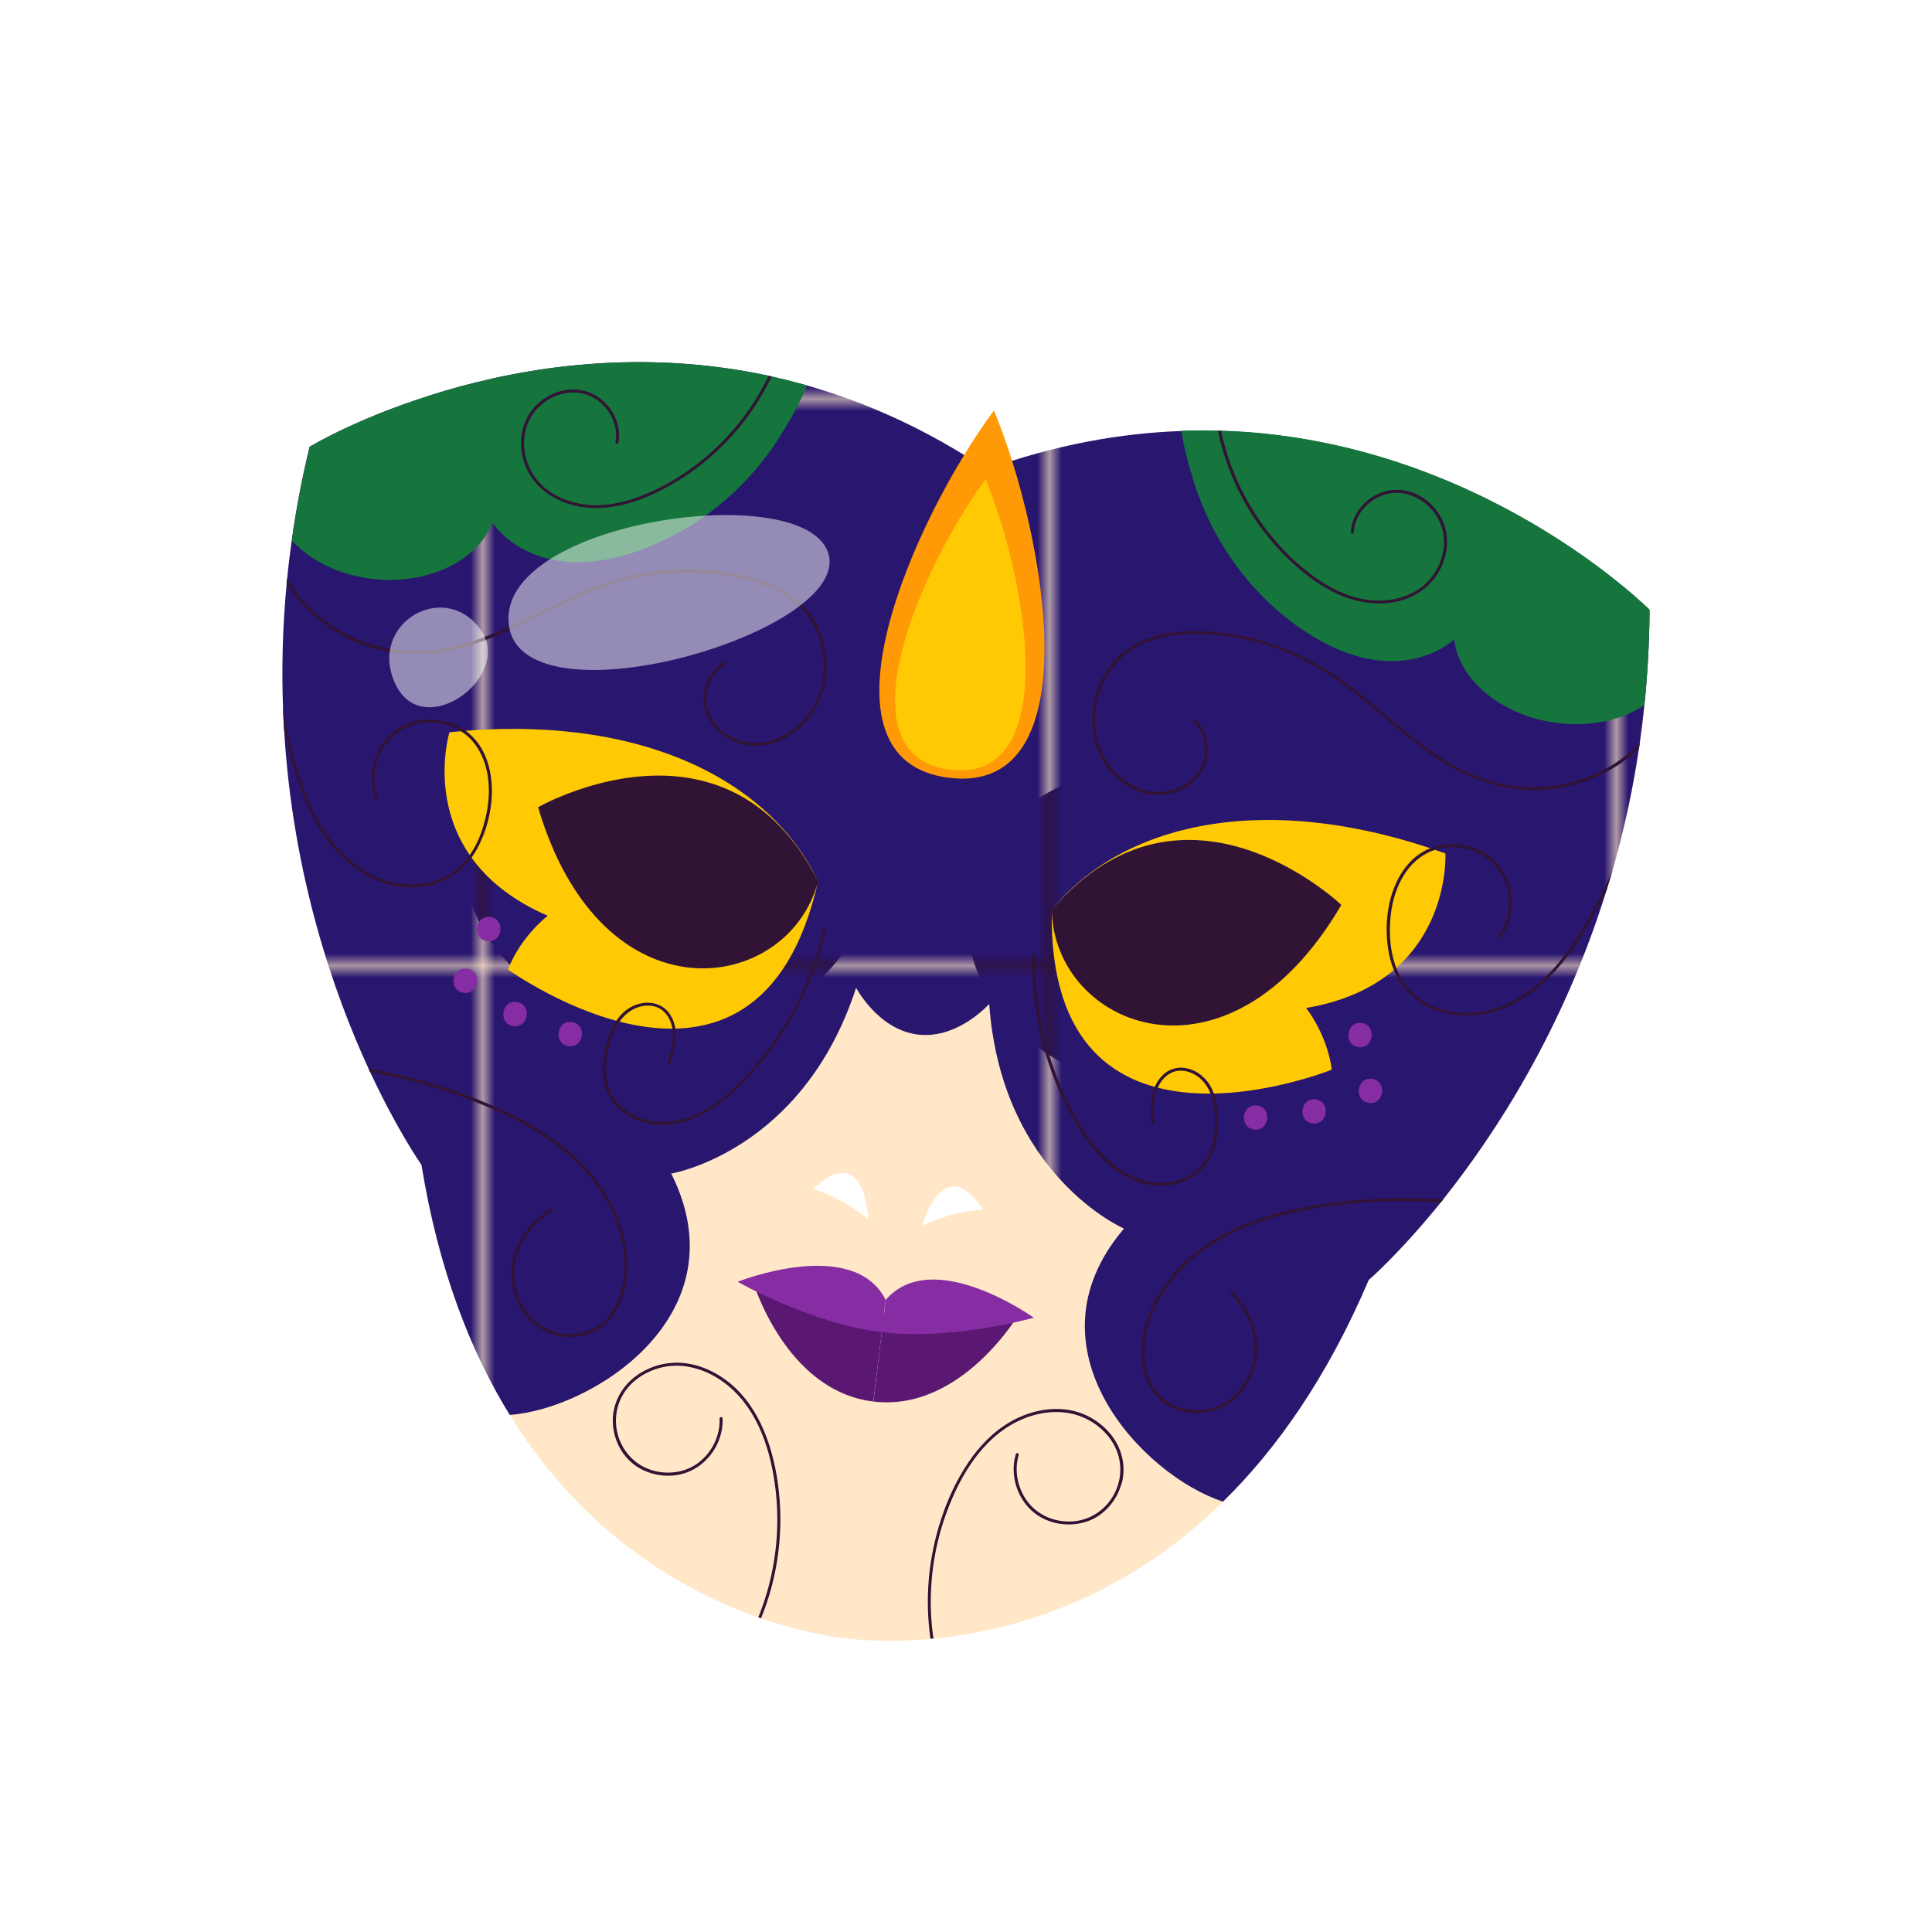 <?xml version="1.0" encoding="UTF-8"?><svg xmlns="http://www.w3.org/2000/svg" xmlns:xlink="http://www.w3.org/1999/xlink" viewBox="0 0 160.21 160.21"><defs><style>.cls-1{fill:none;}.cls-1,.cls-2,.cls-3,.cls-4,.cls-5,.cls-6,.cls-7,.cls-8,.cls-9,.cls-10,.cls-11{stroke-width:0px;}.cls-2{fill:url(#New_Pattern_Swatch_5);}.cls-12{isolation:isolate;}.cls-3{fill:#29166f;}.cls-4{fill:#5a1872;}.cls-5{fill:#311335;}.cls-6{fill:#15753c;}.cls-7{fill:#862da3;}.cls-8{fill:#fff;}.cls-9{fill:#ffe7c7;}.cls-10{fill:#ff9906;}.cls-11{fill:#ffc903;}.cls-13{mix-blend-mode:soft-light;opacity:.5;}</style><pattern id="New_Pattern_Swatch_5" x="0" y="0" width="46.37" height="46.37" patternTransform="translate(-617.47 -201.42)" patternUnits="userSpaceOnUse" viewBox="0 0 46.37 46.37"><rect class="cls-1" width="46.37" height="46.37"/><rect class="cls-3" x="0" y="0" width="46.37" height="46.37"/></pattern></defs><g class="cls-12"><g id="OBJECTS"><path class="cls-9" d="m136.79,50.58s-14.12-14.19-35.53-14.84c-.09,0-.17,0-.26,0-5.89-.15-12.33.73-19.17,3.2-6.05-4.05-12.09-6.44-17.84-7.71h0c-.08-.02-.17-.04-.25-.06-20.95-4.5-38.06,5.89-38.06,5.89-.91,3.78-1.51,7.44-1.86,10.96-.01.14-.03.27-.04.41-.34,3.58-.42,7.01-.3,10.28h0c.02.62.05,1.23.09,1.84.72,12.08,4.11,21.79,7,28.07.04.09.09.19.13.28,2.31,4.95,4.26,7.7,4.26,7.7,1.41,8.69,4.06,15.46,7.32,20.74,6.18,10.02,14.52,14.65,20.61,16.79.08.03.16.05.24.08,3.14,1.08,5.65,1.49,6.91,1.64s3.79.36,7.1.06c.08,0,.17-.02.25-.03,6.42-.61,15.63-3.11,24.03-11.35,4.43-4.34,8.63-10.28,12.08-18.38,0,0,2.56-2.2,5.99-6.45.06-.08.13-.16.19-.24,4.31-5.41,9.93-14.02,13.52-25.56.18-.58.36-1.17.53-1.76,0,0,0,0,0,0,.9-3.15,1.65-6.5,2.18-10.06h0c.02-.14.04-.27.06-.41.5-3.5.8-7.2.82-11.09Zm-92.16,16.34s15.57-8.92,23.22,6.15c-2.47,9.35-17.91,11.8-23.22-6.15Zm22.79,31.69s4-4.31,4.59,2.49c0,0-2.16-1.8-4.59-2.49Zm9.03,3.03c2.2-6.46,5.05-1.32,5.05-1.32-2.53.09-5.05,1.32-5.05,1.32Zm10.77-26.15s0-.01,0-.02c0-.01,0-.03,0-.04.02-.02.03-.04.05-.06,0,0,0,0,0,0,11.03-12.69,23.96-.34,23.96-.34-9.44,16.12-23.8,10.1-24.01.46Z"/><path class="cls-4" d="m72.42,116.22l.88-7.22-10.9-2.84s2.68,9.17,10.01,10.06Z"/><path class="cls-4" d="m73.3,109l-.87,7.22c7.33.89,12.13-7.36,12.13-7.36l-11.26.15Z"/><path class="cls-7" d="m61.17,106.29s6.08,3.47,11.94,4.18l.33-2.69c-2.71-5.3-12.27-1.49-12.27-1.49Z"/><path class="cls-7" d="m73.45,107.78l-.32,2.69c5.86.71,12.6-1.2,12.6-1.2,0,0-8.37-5.99-12.27-1.49Z"/><ellipse class="cls-5" cx="96.95" cy="77" rx="13.53" ry="16.78" transform="translate(8.8 163.94) rotate(-83.06)"/><ellipse class="cls-5" cx="55.21" cy="71.92" rx="13.53" ry="16.78" transform="translate(-22.86 118.03) rotate(-83.06)"/><path class="cls-2" d="m136.36,58.49h0c.26-2.54.41-5.18.43-7.91,0,0-14.12-14.19-35.54-14.85-.09,0-.17,0-.26,0-.99-.02-1.99-.02-3.01.01-5.05.18-10.47,1.13-16.16,3.19-5.03-3.37-10.06-5.59-14.92-6.97-.98-.28-1.96-.52-2.92-.74h0c-.08-.02-.17-.04-.25-.06-20.95-4.5-38.06,5.89-38.06,5.89-.64,2.65-1.13,5.25-1.48,7.78-.15,1.07-.28,2.13-.38,3.18-.01.14-.03.27-.04.41-.34,3.58-.42,7.01-.3,10.28h0c.02.62.05,1.23.09,1.84.72,12.08,4.11,21.79,7,28.07.04.09.09.19.13.28,2.31,4.95,4.26,7.7,4.26,7.7,1.41,8.69,4.06,15.46,7.32,20.74,6.88-.48,19.27-8.31,13.39-20.01,0,0,10.92-1.82,15.33-15.41,0,0,1.82,3.48,5.13,3.88,3.31.4,5.91-2.54,5.91-2.54,1.02,14.25,11.18,18.63,11.18,18.63-8.51,9.95,1.64,20.53,8.21,22.64,4.43-4.34,8.63-10.28,12.08-18.38,0,0,2.56-2.2,5.99-6.45.06-.08.13-.16.19-.24,4.31-5.41,9.93-14.02,13.52-25.56.18-.58.36-1.17.53-1.76,0,0,0,0,0,0,.9-3.15,1.65-6.5,2.18-10.06h0c.02-.14.04-.27.06-.41.15-1.04.28-2.1.39-3.18Zm-91.73,8.44s15.57-8.92,23.22,6.15c-2.47,9.35-17.91,11.8-23.22-6.15Zm42.59,8.57s0-.01,0-.02c0-.01,0-.03,0-.04.02-.02.03-.04.05-.06,0,0,0,0,0,0,11.03-12.69,23.96-.34,23.96-.34-9.44,16.12-23.8,10.1-24.01.46Z"/><path class="cls-6" d="m66.91,31.96c-.53,1.37-1.31,2.72-1.97,3.81-1.26,2.11-2.86,4.01-4.71,5.62-2.05,1.79-4.41,3.22-6.97,4.17-2.12.78-4.41,1.25-6.66.98-2.25-.27-4.46-1.36-5.77-3.2-1.25,3.16-4.95,4.72-8.35,4.75-3.05.03-6.24-1.06-8.28-3.26.35-2.53.84-5.12,1.48-7.78,0,0,17.11-10.39,38.06-5.89.08.02.17.04.25.06h0c.96.21,1.94.46,2.92.74Z"/><path class="cls-6" d="m136.36,58.48h0c-2.51,1.65-5.86,1.93-8.82,1.17-3.29-.84-6.51-3.24-6.96-6.62-1.72,1.48-4.12,2-6.37,1.72-2.25-.27-4.36-1.28-6.23-2.55-2.25-1.53-4.2-3.49-5.77-5.72-1.41-2.01-2.5-4.24-3.23-6.59-.38-1.22-.81-2.71-1-4.17,1.02-.04,2.02-.04,3.01-.01.09,0,.17,0,.26,0,21.41.65,35.54,14.85,35.54,14.85-.02,2.73-.17,5.36-.43,7.91Z"/><path class="cls-11" d="m67.84,73.08c-5.03,22.26-25.72,7.31-25.72,7.31,1.12-2.82,3.3-4.45,3.3-4.45-11.3-4.91-8.15-15.22-8.15-15.22,15.37-1.58,26.45,3.7,30.57,12.37-7.65-15.08-23.22-6.15-23.22-6.15,5.3,17.95,20.75,15.5,23.22,6.15Z"/><path class="cls-11" d="m108.3,83.58s1.73,2.11,2.14,5.12c0,0-23.63,9.54-23.22-13.2.21,9.64,14.58,15.66,24.01-.46,0,0-12.92-12.35-23.96.34,6.1-7.38,18.09-9.81,32.59-4.61,0,0,.59,10.77-11.56,12.82Z"/><path class="cls-5" d="m65.75,60.83c-.98.68-2.18,1.09-3.39,1.01-1.15-.07-2.28-.6-3.06-1.45-.75-.82-1.09-1.92-.91-3.02.17-1.04.76-1.98,1.7-2.48.14-.08.24.16.1.23-.47.25-.86.64-1.13,1.1-.56.95-.63,2.18-.15,3.17.52,1.08,1.59,1.83,2.74,2.1,2.42.57,4.88-1.03,5.94-3.15.98-1.96.96-4.38-.03-6.33-1.18-2.34-3.69-3.51-6.13-4.05-2.82-.63-5.79-.63-8.62-.05-2.6.54-5,1.64-7.37,2.8-2.25,1.1-4.5,2.26-6.91,2.95-2.46.7-5.02.81-7.5.11-2.49-.7-4.74-2.15-6.39-4.15-.32-.39-.61-.79-.88-1.21.01-.14.03-.27.04-.41.74,1.21,1.67,2.29,2.77,3.18,2.16,1.75,4.91,2.75,7.69,2.81,2.64.06,5.19-.79,7.57-1.85,2.39-1.06,4.68-2.35,7.1-3.32,2.67-1.08,5.51-1.65,8.39-1.61,1.46.02,2.93.19,4.35.53,1.27.3,2.52.76,3.63,1.47,1.01.65,1.86,1.51,2.42,2.57.52.99.8,2.1.83,3.22.06,2.27-.92,4.52-2.82,5.83Z"/><path class="cls-5" d="m40.02,69.41c-.36.91-.86,1.76-1.55,2.45-.65.66-1.46,1.14-2.35,1.42-1.8.57-3.77.33-5.44-.53-1.77-.9-3.18-2.39-4.21-4.08-1.11-1.83-1.81-3.87-2.37-5.92-.2-.73-.38-1.47-.54-2.22-.04-.61-.07-1.22-.09-1.84.28,1.72.68,3.43,1.19,5.1.59,1.94,1.36,3.87,2.54,5.53,1.1,1.54,2.58,2.87,4.37,3.55,1.67.64,3.6.65,5.24-.12,1.75-.83,2.78-2.53,3.3-4.34.49-1.68.63-3.57.04-5.25-.28-.8-.74-1.55-1.38-2.12-.64-.55-1.43-.91-2.25-1.06-1.68-.3-3.42.28-4.47,1.65-.98,1.29-1.3,3.1-.69,4.62.06.15-.17.25-.23.1-.15-.38-.25-.78-.3-1.19-.19-1.66.49-3.41,1.78-4.47,1.35-1.11,3.29-1.31,4.9-.69.81.31,1.53.84,2.06,1.53.53.69.87,1.52,1.05,2.38.38,1.81.09,3.79-.59,5.49Z"/><path class="cls-5" d="m51.4,108.14c-.35.76-.86,1.45-1.54,1.94-.65.47-1.43.73-2.23.78-1.63.11-3.21-.61-4.18-1.93-.98-1.34-1.29-3.11-.87-4.71.44-1.68,1.62-3.11,3.11-3.99.14-.08.24.15.1.23-.36.21-.7.46-1.01.73-1.26,1.1-2.11,2.7-2.13,4.39-.02,1.6.69,3.23,1.99,4.19,1.26.93,3.05,1.13,4.47.46,1.53-.72,2.33-2.36,2.58-3.96.26-1.67,0-3.4-.59-4.97-.6-1.6-1.53-3.05-2.69-4.3-1.25-1.36-2.75-2.48-4.34-3.41-1.65-.97-3.41-1.75-5.2-2.43-1.92-.73-3.9-1.33-5.9-1.8-.76-.17-1.52-.33-2.29-.47-.04-.09-.08-.19-.13-.28,1.42.24,2.82.56,4.21.94,2.04.56,4.05,1.26,6,2.1,1.76.76,3.47,1.65,5.04,2.75,1.52,1.07,2.89,2.36,3.97,3.88,1.01,1.43,1.76,3.06,2.08,4.79.32,1.68.26,3.51-.46,5.08Z"/><path class="cls-5" d="m63.99,31.22c-1.1,2.31-2.64,4.41-4.51,6.16-1.06,1-2.23,1.88-3.48,2.62-1.34.8-2.77,1.47-4.29,1.84-1.5.37-3.08.42-4.57-.06-1.37-.44-2.61-1.32-3.3-2.59-.66-1.21-.83-2.7-.37-4.01.45-1.27,1.52-2.27,2.79-2.68,1.28-.41,2.67-.19,3.69.69,1,.86,1.58,2.21,1.33,3.52-.03.16-.28.13-.25-.03.06-.31.08-.62.04-.93-.14-1.27-1.01-2.43-2.18-2.93-1.19-.52-2.59-.26-3.64.46-1.12.76-1.76,1.99-1.79,3.34-.04,1.36.53,2.72,1.52,3.65,1.04.97,2.43,1.48,3.83,1.6,1.55.13,3.11-.24,4.54-.82,2.61-1.05,4.98-2.74,6.9-4.79,1.41-1.51,2.59-3.23,3.49-5.09.08.02.17.04.25.06Z"/><path class="cls-5" d="m63.12,134.19c-.08-.03-.16-.05-.24-.08.04-.1.08-.2.12-.29,1.26-3.24,1.72-6.79,1.32-10.25-.37-3.16-1.4-6.57-3.94-8.66-1.21-1-2.74-1.67-4.33-1.66-1.37.01-2.76.57-3.73,1.54-1,1.01-1.43,2.42-1.17,3.82.27,1.43,1.22,2.65,2.58,3.19,1.36.54,2.98.4,4.17-.49,1.13-.85,1.83-2.25,1.77-3.66,0-.16.24-.2.25-.04.01.36-.01.73-.09,1.08-.29,1.42-1.27,2.7-2.6,3.3-1.38.62-3.05.47-4.33-.32-1.26-.78-2.02-2.21-2.08-3.68-.06-1.46.6-2.82,1.73-3.74,1.13-.91,2.61-1.35,4.05-1.23,1.64.14,3.18.95,4.36,2.06,1.21,1.14,2.06,2.62,2.63,4.17.6,1.64.93,3.39,1.06,5.12.25,3.33-.27,6.71-1.53,9.8Z"/><path class="cls-5" d="m68.26,77.1c-.62,2.75-1.69,5.4-3.15,7.81-.73,1.2-1.55,2.34-2.45,3.41-.91,1.08-1.9,2.11-3.04,2.96-1.14.86-2.45,1.51-3.88,1.7-1.32.18-2.69-.08-3.79-.87-.49-.36-.92-.81-1.21-1.34-.33-.6-.48-1.27-.5-1.95-.02-.71.1-1.43.28-2.12.17-.65.41-1.3.78-1.87.36-.54.83-.99,1.44-1.24.55-.23,1.19-.28,1.76-.06.59.24.97.77,1.16,1.35.22.69.16,1.43,0,2.12-.08.39-.2.76-.31,1.14-.05.15.19.25.23.1.41-1.36.83-2.98-.1-4.23-.79-1.07-2.28-1.07-3.33-.4-1.19.75-1.72,2.21-2,3.52-.3,1.38-.27,2.88.55,4.08.73,1.07,1.94,1.77,3.2,1.99,1.49.26,3.04-.1,4.36-.79,1.32-.68,2.44-1.67,3.47-2.73,1.03-1.07,1.97-2.23,2.8-3.45,1.67-2.46,2.94-5.21,3.71-8.08.09-.34.18-.68.25-1.03.04-.16-.21-.19-.25-.03Z"/><path class="cls-5" d="m135.97,61.66c-.02.14-.04.27-.06.41h0c-.36.34-.74.66-1.14.96-2.08,1.54-4.61,2.41-7.2,2.49-2.57.08-5.03-.64-7.25-1.91-2.18-1.25-4.09-2.91-6.01-4.52-2.02-1.69-4.09-3.34-6.48-4.49-2.61-1.25-5.49-1.96-8.38-2.02-2.5-.06-5.22.48-6.92,2.46-1.43,1.66-2.03,4.01-1.55,6.14.52,2.32,2.53,4.46,5.01,4.49,1.18.01,2.4-.46,3.16-1.38.71-.85.93-2.05.62-3.11-.15-.51-.43-.98-.83-1.33-.12-.11.03-.31.15-.2.79.71,1.14,1.77,1.05,2.82-.09,1.11-.68,2.1-1.61,2.71-.96.64-2.18.88-3.32.68-1.19-.22-2.25-.9-3.05-1.8-1.53-1.73-1.94-4.14-1.34-6.34.29-1.08.83-2.09,1.57-2.92.8-.89,1.83-1.53,2.97-1.92,1.24-.42,2.57-.56,3.87-.55,1.46.01,2.93.2,4.35.53,2.81.65,5.42,1.89,7.76,3.57,2.12,1.53,4.03,3.32,6.1,4.93,2.06,1.6,4.33,3.03,6.91,3.61,2.71.61,5.62.3,8.14-.88,1.28-.6,2.45-1.43,3.46-2.42Z"/><path class="cls-5" d="m133.73,72.13c-.17.59-.35,1.18-.53,1.76-.33.68-.68,1.35-1.04,2.01-1.04,1.86-2.21,3.67-3.73,5.18-1.4,1.39-3.13,2.5-5.07,2.95-1.83.43-3.8.19-5.41-.79-.79-.48-1.46-1.14-1.94-1.94-.5-.84-.79-1.79-.92-2.75-.25-1.82-.05-3.8.75-5.47.38-.79.91-1.51,1.59-2.06.68-.54,1.5-.88,2.36-.99,1.71-.22,3.55.44,4.6,1.85,1,1.34,1.24,3.2.66,4.77-.14.39-.34.75-.57,1.08-.09.13-.29-.02-.2-.15.95-1.33,1.08-3.16.43-4.65-.69-1.58-2.24-2.56-3.94-2.67-.84-.06-1.69.1-2.44.49-.76.39-1.39,1.01-1.85,1.72-.97,1.49-1.28,3.36-1.22,5.11.08,1.88.67,3.78,2.17,5,1.4,1.14,3.28,1.59,5.05,1.37,1.9-.24,3.65-1.16,5.09-2.4,1.55-1.33,2.75-3.02,3.79-4.76.89-1.49,1.69-3.05,2.37-4.65Z"/><path class="cls-5" d="m119.68,99.46c-.07.08-.13.16-.19.24-.78-.05-1.56-.08-2.34-.1-2.06-.03-4.12.08-6.16.33-1.9.23-3.79.57-5.63,1.11-1.77.53-3.49,1.25-5.03,2.27-1.42.94-2.68,2.13-3.64,3.53-.95,1.38-1.61,3-1.76,4.68-.14,1.61.24,3.4,1.56,4.47,1.22.99,3,1.22,4.45.63,1.49-.62,2.58-2.03,2.94-3.59.38-1.65-.06-3.4-1.02-4.77-.24-.34-.51-.66-.81-.95-.11-.11.04-.31.15-.2,1.23,1.21,2.03,2.88,2.06,4.62.02,1.65-.7,3.3-1.97,4.36-1.25,1.05-2.97,1.37-4.52.87-.76-.24-1.46-.68-1.98-1.29-.54-.64-.87-1.43-1.03-2.25-.33-1.7.06-3.49.77-5.04.73-1.6,1.85-3,3.17-4.15,1.4-1.22,3.05-2.14,4.78-2.81,1.79-.7,3.66-1.15,5.55-1.46,2.09-.35,4.21-.54,6.33-.6,1.44-.04,2.88,0,4.31.1Z"/><path class="cls-5" d="m118.65,48.31c-.98,1.07-2.39,1.63-3.83,1.72-1.55.1-3.08-.32-4.45-1.04-1.38-.73-2.61-1.72-3.72-2.82-1.04-1.02-1.96-2.16-2.75-3.38-1.39-2.15-2.39-4.56-2.9-7.06.09,0,.17,0,.26,0,.42,2.02,1.16,3.97,2.17,5.78,1.37,2.45,3.26,4.66,5.54,6.31,1.25.9,2.68,1.64,4.22,1.89,1.39.22,2.86.06,4.1-.63,1.19-.66,2.06-1.85,2.35-3.18.29-1.32-.04-2.66-.94-3.67-.85-.95-2.15-1.53-3.43-1.32-1.25.21-2.38,1.13-2.82,2.32-.11.29-.17.6-.18.91,0,.16-.26.13-.25-.03.07-1.33.96-2.51,2.14-3.1,1.21-.61,2.61-.49,3.75.21,1.14.71,1.94,1.93,2.07,3.27.13,1.38-.39,2.79-1.32,3.81Z"/><path class="cls-5" d="m92.97,123.12c-.41,1.41-1.49,2.62-2.9,3.07-1.43.46-3.09.21-4.28-.72-1.15-.9-1.79-2.38-1.73-3.83.01-.37.08-.72.18-1.07.04-.15.28-.06.23.1-.4,1.36-.05,2.89.84,3.98.94,1.15,2.47,1.68,3.93,1.48,1.45-.2,2.67-1.15,3.27-2.48.59-1.29.51-2.77-.22-3.99-.71-1.18-1.92-2.05-3.25-2.39-1.54-.39-3.19-.11-4.6.57-2.97,1.42-4.79,4.49-5.9,7.46-1.22,3.26-1.63,6.81-1.18,10.26.02.1.03.21.05.31-.08,0-.17.02-.25.03-.48-3.31-.17-6.71.87-9.89.54-1.66,1.28-3.27,2.26-4.72.92-1.37,2.1-2.6,3.55-3.42,1.42-.8,3.1-1.21,4.73-.96,1.43.22,2.76,1.01,3.64,2.16.88,1.16,1.19,2.64.78,4.05Z"/><path class="cls-5" d="m85.85,79.24c-.06,2.82.35,5.65,1.19,8.34.42,1.34.94,2.65,1.56,3.9.63,1.26,1.34,2.51,2.24,3.6.9,1.11,2.02,2.06,3.35,2.59,1.24.49,2.63.57,3.88.07.56-.23,1.09-.57,1.5-1.01.46-.5.77-1.12.95-1.78.19-.69.24-1.41.23-2.12-.01-.67-.09-1.36-.31-2-.22-.61-.57-1.16-1.1-1.55-.48-.35-1.09-.56-1.69-.48-.62.09-1.13.51-1.45,1.03-.38.62-.5,1.35-.52,2.06-.01.39,0,.79.03,1.18,0,.16-.24.2-.25.04-.07-1.42-.09-3.09,1.11-4.09,1.03-.85,2.47-.49,3.33.41.97,1.01,1.14,2.56,1.1,3.9-.04,1.41-.43,2.86-1.52,3.83-.96.86-2.3,1.25-3.58,1.17-1.51-.1-2.92-.83-4.05-1.81-1.11-.98-1.97-2.2-2.71-3.48-.74-1.28-1.37-2.63-1.89-4.02-1.03-2.79-1.6-5.76-1.66-8.74,0-.35,0-.71,0-1.06,0-.16.25-.13.25.03Z"/><path class="cls-10" d="m82.42,34.04c-6.71,9.09-15.5,29.03-3.71,30.46,11.79,1.43,8.04-20.02,3.71-30.46Z"/><path class="cls-11" d="m81.73,39.74c-5.31,7.19-12.25,22.95-2.93,24.09,9.32,1.13,6.36-15.83,2.93-24.09Z"/><path class="cls-7" d="m47.41,84.75c-1.28-.16-1.53,1.84-.24,2,1.28.16,1.53-1.84.24-2Z"/><path class="cls-7" d="m42.83,83.09c-1.28-.16-1.53,1.84-.24,2,1.28.16,1.53-1.84.24-2Z"/><path class="cls-7" d="m38.7,80.33c-1.28-.16-1.53,1.84-.24,2,1.28.16,1.53-1.84.24-2Z"/><path class="cls-7" d="m40.65,76.04c-1.28-.16-1.53,1.84-.24,2,1.28.16,1.53-1.84.24-2Z"/><path class="cls-7" d="m104.24,91.67c1.28.16,1.04,2.15-.24,2-1.28-.16-1.04-2.15.24-2Z"/><path class="cls-7" d="m109.09,91.16c1.28.16,1.04,2.15-.24,2-1.28-.16-1.04-2.15.24-2Z"/><path class="cls-7" d="m113.76,89.46c1.28.16,1.04,2.15-.24,2-1.28-.16-1.04-2.15.24-2Z"/><path class="cls-7" d="m112.9,84.83c1.28.16,1.04,2.15-.24,2-1.28-.16-1.04-2.15.24-2Z"/><g class="cls-13"><path class="cls-8" d="m68.57,45.58c-2.68-5.89-27.64-2.19-26.36,6.34,1.29,8.53,29.36.25,26.36-6.34Z"/><path class="cls-8" d="m39.88,52.26c-2.98-4.28-9.4-.57-7.12,4.41,2.28,4.98,9.81-.54,7.12-4.41Z"/></g></g></g></svg>